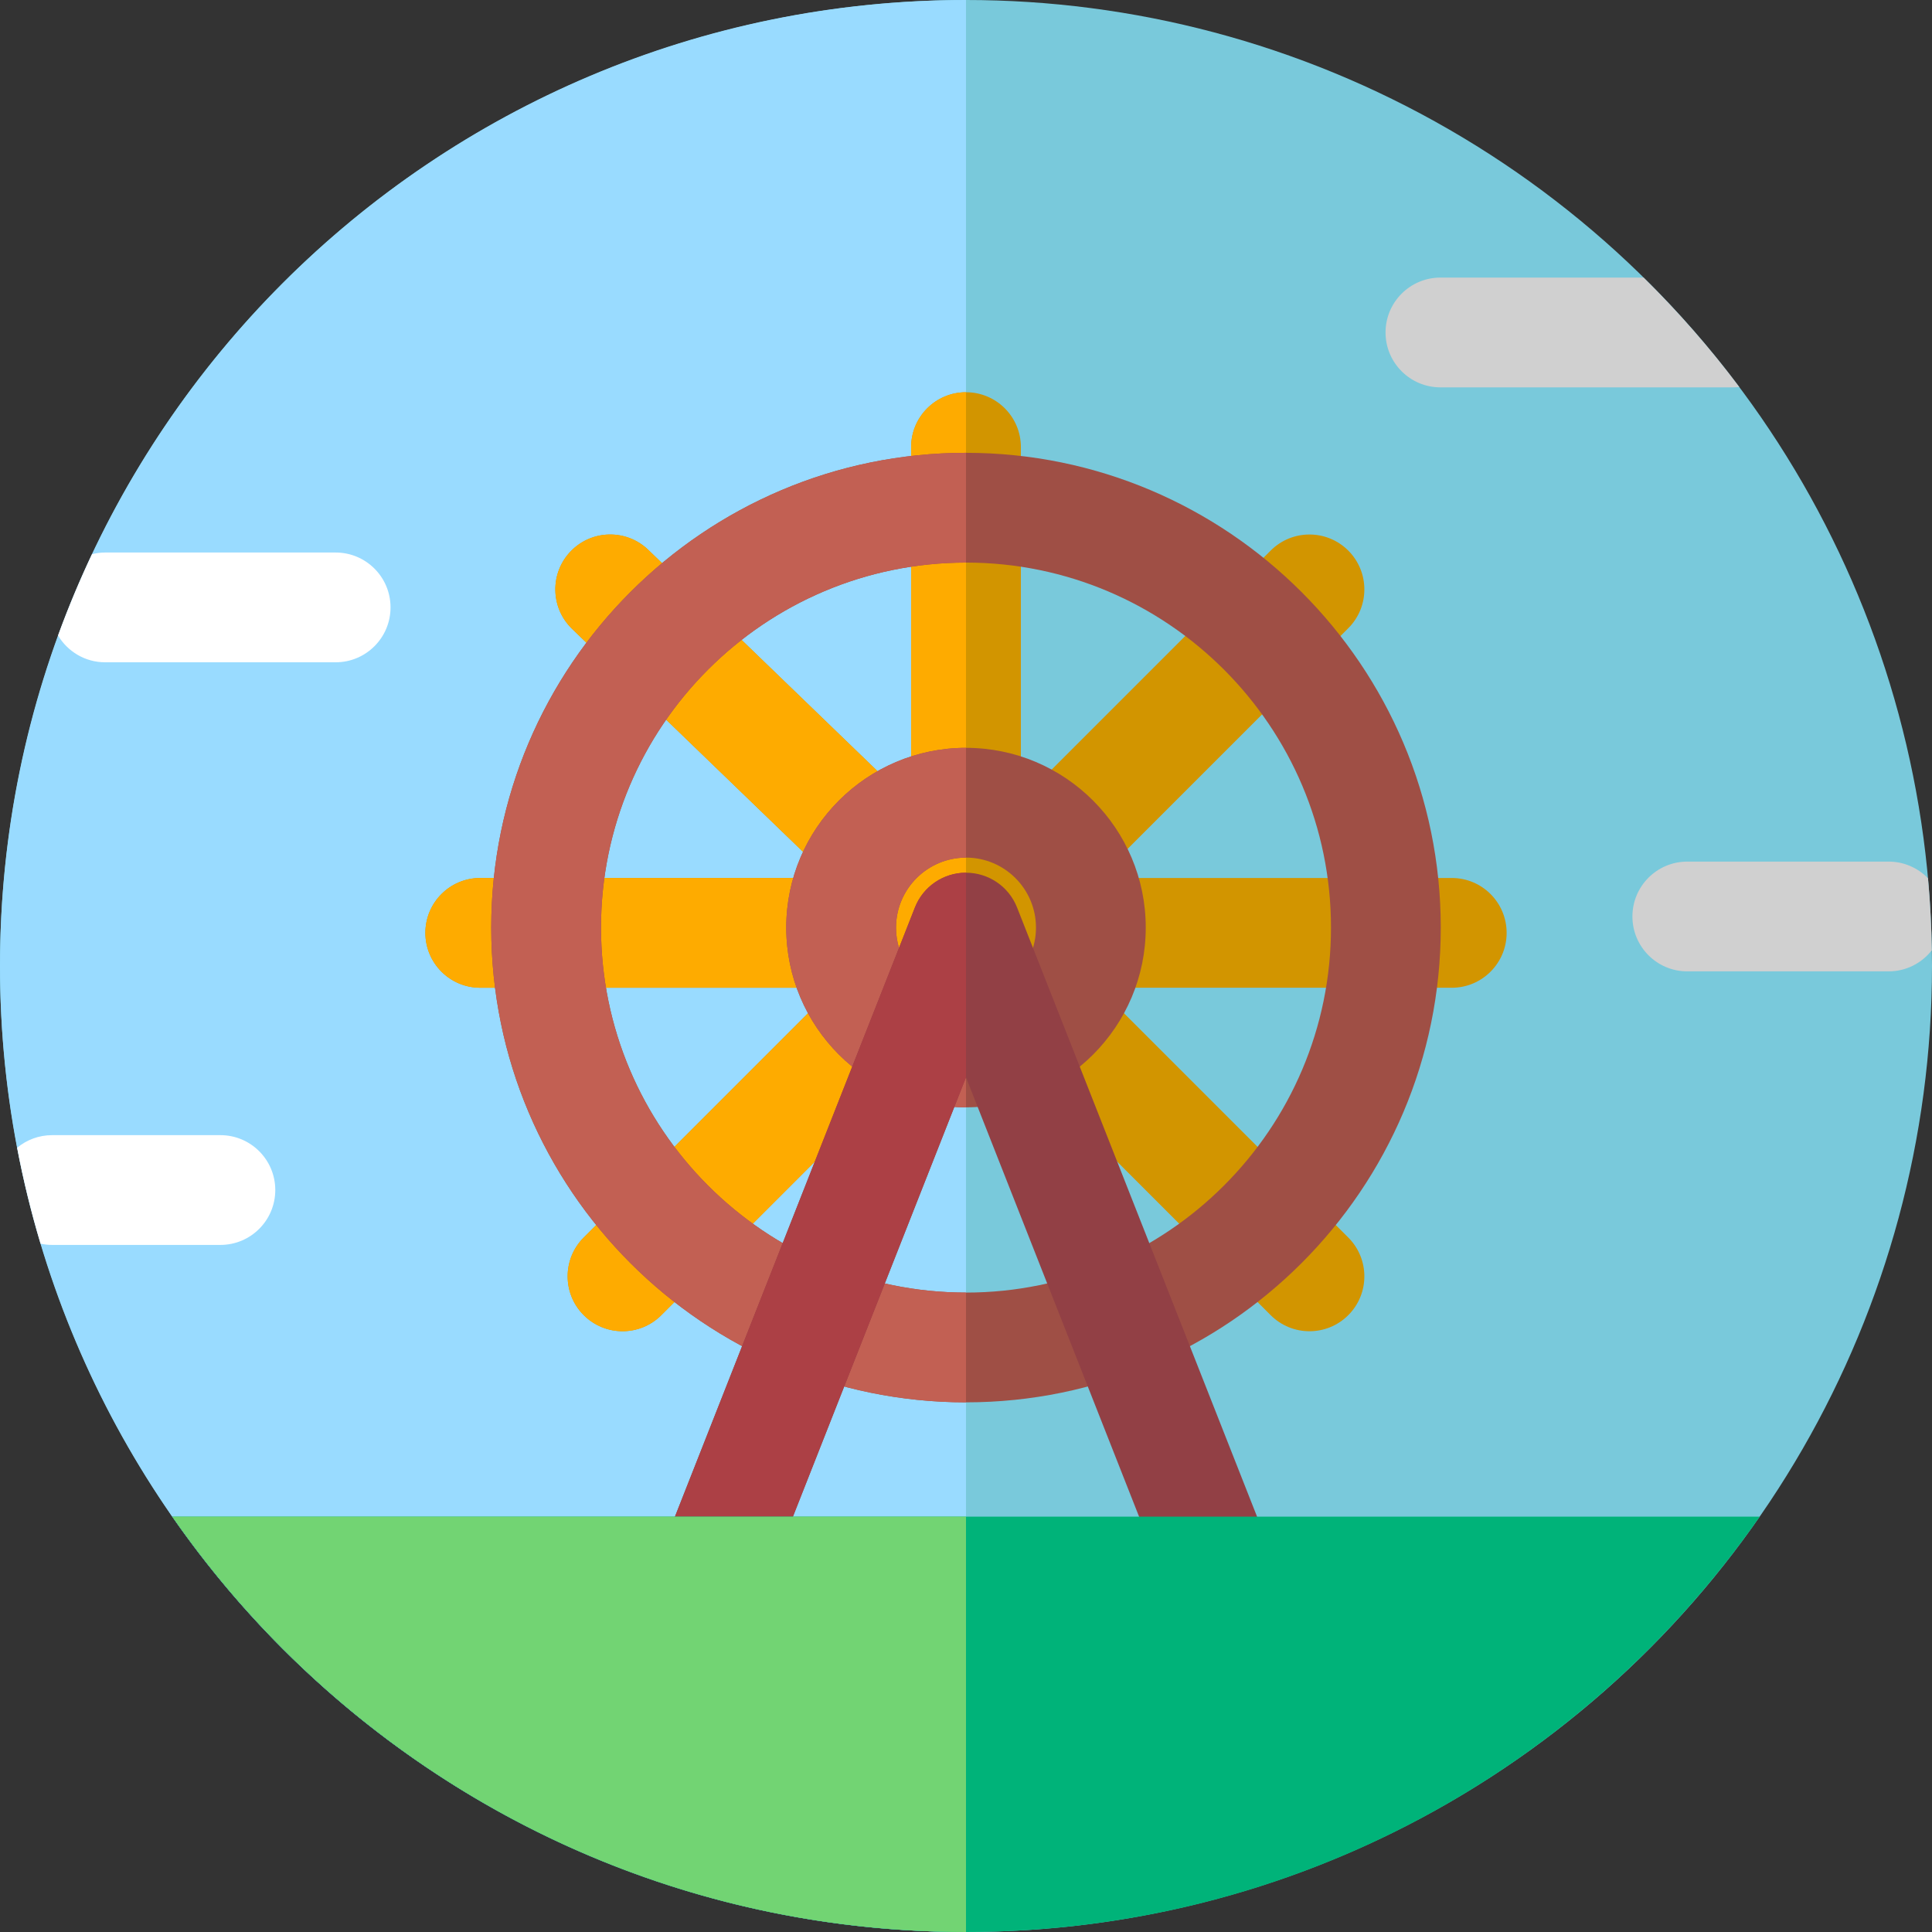 <?xml version="1.0" encoding="iso-8859-1"?>
<!-- Generator: Adobe Illustrator 19.0.0, SVG Export Plug-In . SVG Version: 6.00 Build 0)  -->
<svg version="1.1" id="Layer_1" xmlns="http://www.w3.org/2000/svg" xmlns:xlink="http://www.w3.org/1999/xlink" x="0px" y="0px"
	 viewBox="0 0 512 512" style="enable-background:new 0 0 512 512;" xml:space="preserve">
<rect x="0" y="0" width="512" height="512" fill="#333333" stroke="none"/>
<circle style="fill:#79C9DB;" cx="256" cy="256" r="256"/>
<path style="fill:#99DBFF;" d="M256,512C114.615,512,0,397.385,0,256S114.615,0,256,0V512z"/>
<path style="fill:#D29500;" d="M384.727,232.675h-93.612l66.193-66.192c5.68-5.68,5.681-14.89,0-20.572
	c-5.68-5.679-14.89-5.679-20.57,0l-66.193,66.193v-93.612c0-8.033-6.512-14.545-14.545-14.545s-14.545,6.512-14.545,14.545v94.467
	l-69.638-67.228c-5.779-5.58-14.989-5.42-20.567,0.362c-5.58,5.779-5.418,14.988,0.362,20.567l68.38,66.013h-92.719
	c-8.033,0-14.545,6.512-14.545,14.545s6.512,14.545,14.545,14.545h93.612l-66.193,66.193c-5.68,5.68-5.68,14.89,0,20.572
	c2.841,2.839,6.563,4.26,10.285,4.26s7.446-1.421,10.285-4.26L256,267.792l80.739,80.739c2.841,2.841,6.563,4.26,10.285,4.26
	c3.722,0,7.446-1.42,10.285-4.26c5.68-5.68,5.68-14.89,0-20.572l-66.193-66.193h93.612c8.033,0,14.545-6.512,14.545-14.545
	S392.761,232.675,384.727,232.675z"/>
<path style="fill:#FEAB00;" d="M256,103.948c-8.033,0-14.545,6.512-14.545,14.545v94.467l-69.638-67.228
	c-5.779-5.58-14.989-5.42-20.567,0.362c-5.58,5.779-5.418,14.988,0.362,20.567l68.38,66.013h-92.719
	c-8.033,0-14.545,6.512-14.545,14.545s6.512,14.545,14.545,14.545h93.612l-66.193,66.193c-5.68,5.68-5.68,14.89,0,20.572
	c2.841,2.839,6.563,4.26,10.285,4.26s7.446-1.421,10.285-4.26L256,267.792V103.948z"/>
<path style="fill:#9F4F45;" d="M256,371.636c-69.376,0-125.818-56.442-125.818-125.818S186.624,120,256,120
	s125.818,56.442,125.818,125.818S325.376,371.636,256,371.636z M256,149.091c-53.335,0-96.727,43.392-96.727,96.727
	s43.392,96.727,96.727,96.727s96.727-43.392,96.727-96.727S309.335,149.091,256,149.091z"/>
<path style="fill:#C26053;" d="M256,342.545c-53.335,0-96.727-43.392-96.727-96.727s43.392-96.727,96.727-96.727V120
	c-69.376,0-125.818,56.442-125.818,125.818S186.624,371.636,256,371.636V342.545z"/>
<path style="fill:#9F4F45;" d="M256,293.455c-26.268,0-47.636-21.369-47.636-47.636s21.369-47.636,47.636-47.636
	s47.636,21.369,47.636,47.636S282.268,293.455,256,293.455z M256,227.273c-10.225,0-18.545,8.32-18.545,18.545
	s8.32,18.545,18.545,18.545c10.225,0,18.545-8.32,18.545-18.545S266.225,227.273,256,227.273z"/>
<path style="fill:#C26053;" d="M256,264.364c-10.225,0-18.545-8.32-18.545-18.545s8.32-18.545,18.545-18.545v-29.091
	c-26.268,0-47.636,21.369-47.636,47.636s21.369,47.636,47.636,47.636V264.364z"/>
<path d="M343.273,460.362H168.727c-8.033,0-14.545-6.512-14.545-14.545c0-8.033,6.512-14.545,14.545-14.545h174.545
	c8.033,0,14.545,6.512,14.545,14.545C357.818,453.85,351.306,460.362,343.273,460.362z"/>
<path style="fill:#FFFFFF;" d="M27.863,175.514h61.088c8.033,0,14.545-6.512,14.545-14.545s-6.512-14.545-14.545-14.545H27.863
	c-1.203,0-2.364,0.161-3.482,0.436c-3.312,7.017-6.324,14.202-9.001,21.549C17.921,172.659,22.553,175.514,27.863,175.514z"/>
<path style="fill:#D0D0D0;" d="M367.184,88.109c0,8.033,6.512,14.545,14.545,14.545h77.555c0.557,0,1.104-0.038,1.645-0.099
	c-7.721-10.295-16.208-19.981-25.363-28.992h-53.837C373.697,73.564,367.184,80.076,367.184,88.109z"/>
<path style="fill:#FFFFFF;" d="M58.407,329.917c8.033,0,14.545-6.512,14.545-14.545s-6.512-14.545-14.545-14.545H13.814
	c-3.523,0-6.752,1.254-9.27,3.337c1.645,8.637,3.722,17.12,6.211,25.425c0.986,0.211,2.009,0.329,3.059,0.329H58.407z"/>
<path style="fill:#D0D0D0;" d="M500.506,228.333h-53.353c-8.033,0-14.545,6.512-14.545,14.545s6.512,14.545,14.545,14.545h53.353
	c4.649,0,8.778-2.189,11.441-5.584c-0.102-6.422-0.442-12.787-1.009-19.087C508.295,230.031,504.602,228.333,500.506,228.333z"/>
<path style="fill:#924045;" d="M320.368,423.745c-5.801,0-11.281-3.494-13.537-9.217L256,285.503l-50.831,129.027
	c-2.944,7.473-11.388,11.148-18.865,8.202c-7.473-2.944-11.146-11.391-8.202-18.865l64.364-163.377
	c2.191-5.559,7.558-9.213,13.533-9.213s11.343,3.654,13.533,9.213l64.364,163.377c2.944,7.475-0.727,15.92-8.202,18.865
	C323.945,423.418,322.141,423.745,320.368,423.745z"/>
<path style="fill:#AC4045;" d="M256,231.273c-5.975,0-11.343,3.654-13.533,9.213l-64.364,163.377
	c-2.944,7.475,0.727,15.92,8.202,18.865c7.478,2.945,15.921-0.727,18.865-8.202L256,285.501V231.273z"/>
<path style="fill:#00B379;" d="M256,512c87.148,0,164.111-43.556,210.345-110.077H45.655C91.889,468.444,168.852,512,256,512z"/>
<path style="fill:#72D473;" d="M256,512V401.923H45.655C91.889,468.444,168.852,512,256,512z"/>
<g>
</g>
<g>
</g>
<g>
</g>
<g>
</g>
<g>
</g>
<g>
</g>
<g>
</g>
<g>
</g>
<g>
</g>
<g>
</g>
<g>
</g>
<g>
</g>
<g>
</g>
<g>
</g>
<g>
</g>
</svg>
